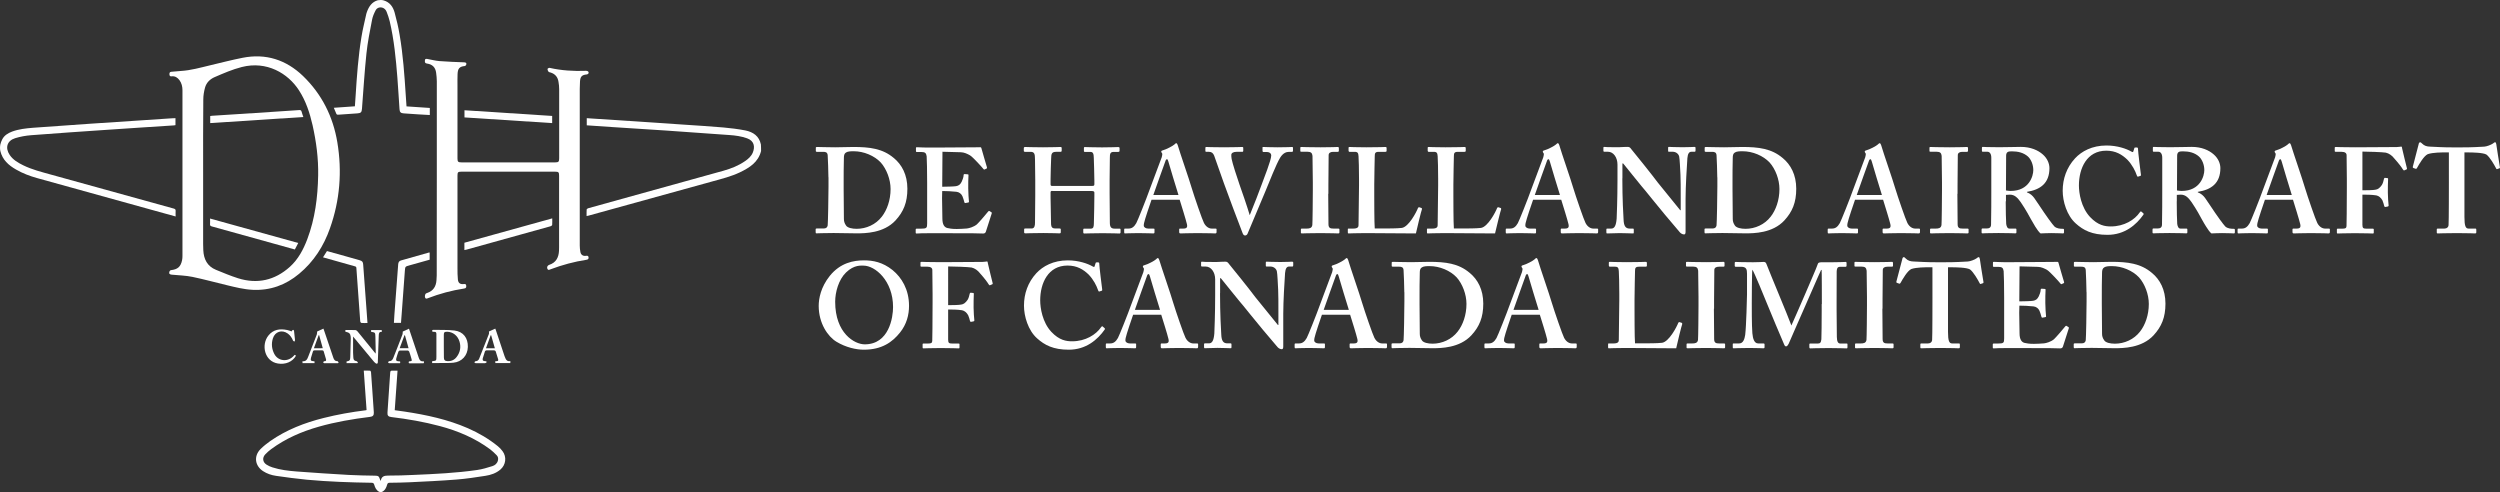 <?xml version="1.0" encoding="UTF-8"?>
<!-- Generator: Adobe Illustrator 27.2.0, SVG Export Plug-In . SVG Version: 6.00 Build 0)  -->
<svg xmlns="http://www.w3.org/2000/svg" xmlns:xlink="http://www.w3.org/1999/xlink" version="1.2" id="Layer_1" x="0px" y="0px" viewBox="0 0 303.62 59.77" overflow="visible" xml:space="preserve">
<rect x="0" y="0" width="303.62" height="59.77" fill="#333333" stroke="none"/>
<g>
	<path fill="#FFFFFF" d="M46.05,59.73c-0.35-0.18-0.5-0.51-0.6-0.86c-0.05-0.19-0.15-0.24-0.34-0.24c-2.62-0.04-5.23-0.13-7.84-0.37   c-1.25-0.12-2.5-0.29-3.75-0.47c-0.56-0.08-1.09-0.26-1.57-0.57c-1-0.65-1.15-1.83-0.31-2.68c0.36-0.36,0.77-0.68,1.19-0.98   c1.97-1.37,4.17-2.22,6.49-2.8c1.67-0.42,3.37-0.72,5.08-0.93c0.03,0,0.06-0.01,0.12-0.03c-0.11-1.59-0.22-3.17-0.34-4.79   c0.27,0,0.52-0.01,0.77,0.01c0.04,0,0.11,0.12,0.11,0.18c0.05,0.65,0.1,1.3,0.14,1.96c0.07,0.97,0.14,1.95,0.2,2.92   c0.02,0.36-0.11,0.51-0.46,0.55c-2.1,0.26-4.18,0.61-6.22,1.19c-2.08,0.59-4.04,1.44-5.79,2.73c-0.26,0.19-0.5,0.41-0.72,0.64   c-0.38,0.41-0.31,0.94,0.16,1.24c0.22,0.14,0.46,0.25,0.71,0.33c0.95,0.31,1.94,0.42,2.93,0.5c2.12,0.16,4.23,0.3,6.35,0.42   c1.06,0.06,2.12,0.07,3.18,0.09c0.41,0.01,0.48,0.06,0.61,0.45c0.02,0.05,0.04,0.11,0.06,0.16c0.03-0.01,0.04-0.01,0.04-0.01   c0.08-0.49,0.39-0.61,0.86-0.61c1.04,0,2.08-0.03,3.11-0.08c2.58-0.11,5.17-0.23,7.73-0.6c0.63-0.09,1.24-0.28,1.85-0.47   c0.32-0.1,0.58-0.32,0.67-0.67c0.07-0.26,0.02-0.48-0.16-0.66c-0.25-0.25-0.5-0.5-0.78-0.71c-1.84-1.36-3.9-2.23-6.1-2.82   c-1.94-0.52-3.92-0.86-5.91-1.1c-0.36-0.04-0.49-0.19-0.46-0.55c0.07-1.03,0.14-2.06,0.21-3.09c0.04-0.58,0.09-1.17,0.12-1.75   c0.01-0.19,0.07-0.26,0.26-0.24c0.2,0.01,0.4,0,0.63,0c-0.11,1.61-0.23,3.19-0.34,4.8c0.41,0.06,0.82,0.11,1.22,0.17   c2.63,0.4,5.22,0.95,7.67,2.02c1.3,0.57,2.52,1.28,3.63,2.18c0.21,0.17,0.41,0.38,0.57,0.6c0.53,0.7,0.41,1.67-0.26,2.24   c-0.53,0.45-1.17,0.66-1.83,0.76c-1.16,0.18-2.33,0.36-3.5,0.45c-1.89,0.15-3.79,0.24-5.69,0.33c-0.81,0.04-1.62,0.05-2.42,0.06   c-0.18,0-0.26,0.05-0.31,0.22c-0.1,0.36-0.25,0.7-0.61,0.88C46.29,59.78,46.17,59.78,46.05,59.73L46.05,59.73z"></path>
	<path fill="#FFFFFF" d="M0.04,17.55c0.05-0.21,0.13-0.43,0.23-0.62c0.25-0.49,0.7-0.76,1.2-0.95c0.81-0.3,1.66-0.39,2.51-0.46   c2.35-0.17,4.71-0.34,7.07-0.5c1.96-0.13,3.93-0.26,5.89-0.39c1.3-0.09,2.59-0.17,3.89-0.26c0.15-0.01,0.31-0.01,0.48-0.02   c0,0.29,0,0.56,0,0.85c-0.06,0.01-0.13,0.03-0.2,0.03c-2.68,0.18-5.36,0.34-8.04,0.53c-3.09,0.21-6.19,0.42-9.28,0.66   c-0.65,0.05-1.32,0.17-1.94,0.36c-0.99,0.3-1.26,1.17-0.67,2.04c0.4,0.59,1,0.94,1.63,1.25c1.07,0.53,2.22,0.81,3.36,1.13   c4.98,1.38,9.95,2.75,14.93,4.13c0.17,0.05,0.24,0.11,0.23,0.29c-0.02,0.21,0,0.43,0,0.67c-0.47-0.13-0.9-0.25-1.34-0.37   c-5.16-1.43-10.32-2.86-15.48-4.29c-0.89-0.25-1.75-0.57-2.56-1.04c-0.91-0.52-1.65-1.17-1.91-2.25   C-0.01,18.08-0.01,17.82,0.04,17.55L0.04,17.55z"></path>
	<path fill="#FFFFFF" d="M92.43,18.34c-0.34,1.37-1.41,2.03-2.57,2.59c-1.05,0.5-2.18,0.78-3.3,1.09   c-5.03,1.39-10.06,2.78-15.09,4.17c-0.06,0.02-0.13,0.03-0.23,0.05c0-0.28-0.01-0.54,0.01-0.8c0-0.05,0.12-0.13,0.19-0.15   c1.2-0.34,2.4-0.67,3.6-1c4.28-1.19,8.56-2.37,12.84-3.56c0.92-0.26,1.81-0.61,2.6-1.16c0.4-0.27,0.76-0.59,0.95-1.05   c0.27-0.67,0.19-1.4-0.69-1.72c-0.7-0.25-1.42-0.35-2.15-0.4c-2.59-0.19-5.17-0.37-7.76-0.55c-2.22-0.15-4.44-0.29-6.65-0.43   c-0.97-0.06-1.93-0.13-2.92-0.2c0-0.28,0-0.56,0-0.87c0.19,0.01,0.37,0.03,0.55,0.04c1.75,0.11,3.5,0.22,5.25,0.34   c1.96,0.13,3.93,0.26,5.89,0.4c1.63,0.11,3.27,0.21,4.9,0.35c0.89,0.08,1.79,0.19,2.67,0.36c0.94,0.19,1.68,0.68,1.89,1.71   C92.43,17.82,92.43,18.08,92.43,18.34L92.43,18.34z"></path>
	<path fill="#FFFFFF" d="M46.6,0.05c0.75,0.22,1.14,0.79,1.33,1.49c0.24,0.88,0.45,1.77,0.6,2.67c0.42,2.44,0.59,4.92,0.75,7.39   c0.03,0.44,0.06,0.87,0.09,1.32c0.95,0.06,1.88,0.13,2.83,0.19c0,0.29,0,0.56,0,0.86c-0.47-0.03-0.93-0.05-1.39-0.08   c-0.59-0.04-1.18-0.09-1.77-0.12c-0.36-0.02-0.5-0.14-0.52-0.51c-0.09-1.28-0.16-2.56-0.26-3.84c-0.18-2.29-0.4-4.58-0.93-6.83   c-0.09-0.39-0.23-0.77-0.37-1.14c-0.09-0.24-0.26-0.44-0.52-0.52c-0.33-0.09-0.66,0.01-0.83,0.34c-0.19,0.37-0.36,0.76-0.43,1.16   c-0.26,1.36-0.54,2.72-0.68,4.09c-0.23,2.22-0.37,4.46-0.54,6.69c-0.03,0.43-0.14,0.53-0.57,0.56c-0.77,0.05-1.53,0.1-2.3,0.16   c-0.13,0.01-0.21-0.01-0.26-0.15c-0.08-0.22-0.18-0.43-0.29-0.69c0.87-0.06,1.71-0.12,2.56-0.18c0.03-0.44,0.06-0.87,0.09-1.3   c0.15-2.39,0.32-4.77,0.71-7.14c0.15-0.94,0.39-1.86,0.59-2.8c0.02-0.07,0.05-0.15,0.07-0.22c0.24-0.66,0.6-1.21,1.32-1.42   C46.12-0.01,46.36-0.02,46.6,0.05L46.6,0.05z"></path>
	<path fill="#FFFFFF" d="M24.67,21c0,2.88,0,5.76,0,8.64c0,0.25,0.01,0.49,0.02,0.74c0.05,1.09,0.48,1.96,1.54,2.39   c0.88,0.36,1.76,0.73,2.67,1.02c2.35,0.74,4.47,0.26,6.3-1.38c1.02-0.92,1.64-2.1,2.12-3.36c0.94-2.49,1.27-5.09,1.32-7.74   c0.04-2.07-0.23-4.1-0.68-6.11c-0.34-1.49-0.81-2.93-1.65-4.23c-1.34-2.08-3.93-3.6-6.95-2.83c-1.14,0.29-2.21,0.76-3.28,1.22   c-0.58,0.25-1.01,0.67-1.18,1.28c-0.13,0.47-0.21,0.97-0.21,1.45C24.66,15.05,24.67,18.02,24.67,21L24.67,21z M22.16,21.03   c0-3.36,0-6.71,0-10.07c0-0.44-0.1-0.86-0.36-1.22c-0.24-0.32-0.54-0.52-0.96-0.47c-0.17,0.02-0.25-0.05-0.26-0.21   c-0.01-0.16,0-0.32,0.21-0.34c0.39-0.04,0.78-0.07,1.17-0.1c1.22-0.07,2.39-0.41,3.57-0.69c1.31-0.31,2.61-0.65,3.93-0.91   c2.82-0.56,5.29,0.24,7.34,2.21c2.28,2.2,3.65,4.93,4.17,8.06c0.59,3.54,0.31,7.03-0.89,10.42c-0.76,2.17-1.97,4.07-3.76,5.55   c-1.62,1.35-3.49,2.04-5.62,1.94c-1.08-0.05-2.13-0.32-3.17-0.57c-1.38-0.33-2.76-0.71-4.15-1c-0.82-0.17-1.68-0.19-2.52-0.27   c-0.27-0.03-0.36-0.12-0.29-0.37c0.02-0.07,0.12-0.17,0.19-0.18c0.81-0.09,1.18-0.4,1.35-1.19c0.04-0.18,0.05-0.37,0.05-0.55   C22.16,27.73,22.16,24.38,22.16,21.03L22.16,21.03z"></path>
	<path fill="#FFFFFF" d="M53.05,21.64c0-3.93,0-7.85,0-11.78c0-0.34-0.04-0.67-0.08-1.01c-0.08-0.66-0.45-1.04-1.11-1.13   c-0.21-0.03-0.27-0.12-0.26-0.32c0.01-0.23,0.06-0.28,0.3-0.24c0.49,0.09,0.98,0.22,1.48,0.26c1,0.08,1.99,0.11,2.99,0.15   c0.22,0.01,0.31,0.08,0.26,0.27c-0.02,0.07-0.12,0.18-0.18,0.18C55.77,8.08,55.6,8.36,55.57,9c-0.02,0.46-0.01,0.92-0.01,1.38   c0,2.96,0,5.91,0,8.87c0,0.39,0.08,0.47,0.48,0.47c3.8,0,7.59,0,11.39,0c0.4,0,0.48-0.08,0.48-0.49c0-2.8,0-5.6,0-8.41   c0-0.29-0.03-0.58-0.08-0.87c-0.08-0.57-0.39-0.96-0.95-1.14c-0.1-0.03-0.22-0.04-0.27-0.11c-0.07-0.09-0.12-0.22-0.11-0.33   c0-0.05,0.17-0.14,0.24-0.13C68.2,8.57,69.7,8.66,71.2,8.6c0.09,0,0.22,0.05,0.26,0.12c0.09,0.15-0.02,0.3-0.2,0.32   c-0.59,0.06-0.78,0.25-0.82,0.85c-0.02,0.31-0.03,0.61-0.03,0.92c0,6.34,0,12.67,0,19.01c0,0.27,0.03,0.54,0.08,0.8   c0.07,0.34,0.33,0.5,0.67,0.45c0.17-0.02,0.29-0.03,0.32,0.18c0.02,0.2-0.07,0.27-0.26,0.3c-1.49,0.23-2.93,0.62-4.34,1.15   c-0.13,0.05-0.3,0.16-0.4-0.05c-0.09-0.19,0-0.41,0.21-0.48c0.84-0.27,1.16-0.9,1.2-1.72c0.01-0.14,0.01-0.28,0.01-0.42   c0-2.89,0-5.79,0-8.68c0-0.43-0.06-0.5-0.49-0.5c-3.79,0-7.58,0-11.36,0c-0.43,0-0.49,0.06-0.49,0.49c0,3.74,0,7.48,0,11.22   c0,0.47,0,0.94,0.05,1.4c0.05,0.43,0.28,0.58,0.71,0.54c0.16-0.02,0.28-0.01,0.3,0.18c0.02,0.18,0.01,0.33-0.24,0.36   c-1.52,0.23-2.99,0.63-4.42,1.18c-0.11,0.04-0.24,0.11-0.32-0.05c-0.08-0.14-0.02-0.46,0.09-0.53c0.05-0.03,0.1-0.04,0.15-0.06   c0.74-0.25,1.08-0.79,1.13-1.55c0.01-0.19,0.03-0.38,0.03-0.58C53.05,29.54,53.05,25.59,53.05,21.64L53.05,21.64z"></path>
	<path fill="#FFFFFF" d="M44.63,39.23c-0.27,0-0.51,0.01-0.74-0.01c-0.05,0-0.13-0.11-0.14-0.18c-0.06-0.69-0.1-1.38-0.15-2.07   c-0.11-1.48-0.22-2.96-0.32-4.44c-0.01-0.16-0.12-0.17-0.22-0.2c-1.2-0.34-2.4-0.67-3.59-1.01c-0.07-0.02-0.14-0.04-0.24-0.07   c0.16-0.26,0.32-0.5,0.48-0.76c0.73,0.2,1.46,0.41,2.19,0.61c0.59,0.17,1.18,0.33,1.77,0.5c0.34,0.1,0.42,0.21,0.44,0.55   c0.15,1.99,0.3,3.97,0.44,5.96C44.58,38.47,44.61,38.83,44.63,39.23L44.63,39.23z"></path>
	<path fill="#FFFFFF" d="M56.4,30.37c0-0.31,0-0.59,0-0.89c3.55-0.98,7.1-1.97,10.67-2.96c0,0.28,0.01,0.54-0.01,0.8   c-0.01,0.06-0.12,0.14-0.2,0.16c-1.16,0.33-2.32,0.65-3.49,0.97c-2.24,0.62-4.49,1.25-6.73,1.87C56.57,30.33,56.5,30.34,56.4,30.37   L56.4,30.37z"></path>
	<path fill="#FFFFFF" d="M67.06,14.08c0,0.29,0,0.57,0,0.87c-3.55-0.23-7.09-0.46-10.65-0.69c0-0.28,0-0.56,0-0.87   C59.95,13.62,63.5,13.85,67.06,14.08L67.06,14.08z"></path>
	<path fill="#FFFFFF" d="M48.7,39.21c-0.3,0-0.57,0-0.86,0c0.02-0.34,0.04-0.67,0.06-1c0.15-2.04,0.31-4.08,0.46-6.12   c0.02-0.23,0.11-0.4,0.34-0.46c1.13-0.32,2.26-0.64,3.39-0.96c0.02-0.01,0.05,0,0.09,0c0,0.29,0,0.57,0,0.87   c-0.82,0.23-1.64,0.46-2.46,0.69c-0.5,0.14-0.51,0.14-0.55,0.64c-0.12,1.59-0.24,3.18-0.35,4.76   C48.78,38.16,48.74,38.68,48.7,39.21L48.7,39.21z"></path>
	<path fill="#FFFFFF" d="M53.9,42.01C53.9,42.01,53.9,42.01,53.9,42.01c0.01,0.47,0,0.94,0.01,1.41c0,0.3,0.12,0.42,0.42,0.44   c0.46,0.03,0.85-0.14,1.13-0.51c0.42-0.55,0.55-1.18,0.35-1.85c-0.21-0.73-0.81-1.2-1.51-1.21c-0.32,0-0.4,0.07-0.4,0.38   C53.9,41.12,53.9,41.57,53.9,42.01L53.9,42.01z M52.48,44.09c0-0.08,0-0.14,0-0.2c0.02-0.01,0.03-0.03,0.05-0.03   c0.45-0.05,0.47-0.05,0.47-0.52c0.01-0.93,0-1.86,0-2.79c0-0.19-0.09-0.26-0.27-0.25c-0.07,0-0.16,0-0.22-0.03   c-0.03-0.01-0.03-0.1-0.02-0.14c0.01-0.03,0.07-0.07,0.1-0.07c0.87,0.02,1.74-0.02,2.6,0.08c1.08,0.13,1.66,0.92,1.63,2   c-0.03,1.03-0.72,1.81-1.76,1.91c-0.59,0.06-1.2,0.03-1.8,0.04C53,44.1,52.75,44.09,52.48,44.09L52.48,44.09z"></path>
	<path fill="#FFFFFF" d="M42.88,40.87c0,0.68,0,1.31,0,1.95c0,0.19,0.02,0.38,0.03,0.58c0.02,0.33,0.09,0.4,0.41,0.47   c0.06,0.01,0.1,0.11,0.15,0.17c-0.02,0.02-0.03,0.04-0.05,0.06c-0.44,0-0.88,0-1.33,0c0-0.07,0-0.14,0-0.2   c0.38-0.08,0.44-0.13,0.45-0.53c0.03-0.75,0.04-1.49,0.06-2.24c0-0.08-0.01-0.15-0.01-0.23c-0.04-0.39-0.16-0.51-0.65-0.62   c0-0.06,0.01-0.13,0.01-0.2c0.41,0,0.81-0.01,1.21,0.01c0.09,0,0.21,0.09,0.27,0.17c0.66,0.8,1.31,1.61,1.97,2.42   c0.06,0.08,0.13,0.15,0.22,0.27c0.01-0.12,0.01-0.19,0.01-0.26c-0.01-0.61-0.02-1.21-0.04-1.82c-0.01-0.48-0.04-0.5-0.52-0.57   c0-0.07,0-0.14,0-0.21c0.43,0,0.85,0,1.29,0c0,0.07,0.01,0.14,0.01,0.22c-0.33-0.04-0.36,0.18-0.37,0.41   c-0.04,1.04-0.08,2.07-0.11,3.11c0,0.05,0,0.11,0,0.16c-0.02,0.19-0.12,0.24-0.28,0.12c-0.1-0.07-0.18-0.17-0.26-0.26   c-0.78-0.94-1.56-1.88-2.34-2.82C42.97,40.98,42.94,40.94,42.88,40.87L42.88,40.87z"></path>
	<path fill="#FFFFFF" d="M39.2,42.29c-0.15-0.54-0.3-1.06-0.44-1.58c-0.02,0-0.04,0-0.06,0c-0.19,0.52-0.38,1.04-0.58,1.59   C38.49,42.29,38.83,42.29,39.2,42.29L39.2,42.29z M41.05,44.11c-0.56,0-1.12,0-1.68,0c-0.04,0-0.09-0.07-0.13-0.11   c0.05-0.05,0.09-0.13,0.14-0.13c0.24,0.01,0.26-0.11,0.2-0.29c-0.09-0.29-0.18-0.59-0.26-0.88c-0.03-0.12-0.1-0.15-0.21-0.15   c-0.3,0.01-0.6,0.01-0.9,0c-0.12,0-0.18,0.04-0.21,0.15c-0.07,0.25-0.16,0.5-0.23,0.75c-0.08,0.31-0.01,0.4,0.31,0.42   c0.04,0,0.07,0.01,0.12,0.02c0,0.07,0,0.13,0,0.21c-0.49,0-0.97,0-1.46,0c0-0.08,0-0.14,0-0.23c0.43,0.05,0.58-0.24,0.7-0.57   c0.34-0.89,0.69-1.77,1.03-2.66c0.04-0.11,0.03-0.25,0.05-0.38c0.23-0.1,0.48-0.22,0.76-0.35c0.04,0.12,0.09,0.25,0.13,0.37   c0.36,1.05,0.71,2.11,1.07,3.16c0.08,0.24,0.2,0.43,0.5,0.42c0.05,0,0.1,0.11,0.15,0.17C41.09,44.06,41.07,44.09,41.05,44.11   L41.05,44.11z"></path>
	<path fill="#FFFFFF" d="M60.1,42.3c-0.16-0.55-0.3-1.06-0.45-1.58c-0.02,0-0.04,0-0.06,0c-0.19,0.52-0.38,1.04-0.57,1.58   C59.4,42.3,59.73,42.3,60.1,42.3L60.1,42.3z M61.98,43.85c0,0.1,0,0.16,0,0.24c-0.61,0-1.2,0-1.82,0   c-0.01-0.07-0.01-0.13-0.02-0.21c0.07-0.01,0.13-0.02,0.19-0.02c0.15,0,0.21-0.07,0.17-0.22c-0.1-0.32-0.19-0.65-0.3-0.97   c-0.02-0.06-0.11-0.12-0.18-0.12c-0.31-0.01-0.63-0.01-0.95,0c-0.06,0-0.15,0.06-0.17,0.11c-0.1,0.28-0.19,0.57-0.27,0.86   c-0.06,0.23,0.03,0.33,0.26,0.34c0.1,0.01,0.23-0.01,0.2,0.14c-0.01,0.05-0.13,0.11-0.2,0.11c-0.37,0.01-0.74,0.01-1.11,0   c-0.06,0-0.12-0.07-0.18-0.11c0.05-0.05,0.11-0.13,0.16-0.13c0.21-0.01,0.36-0.12,0.43-0.3c0.4-1,0.8-2.01,1.19-3.02   c0.03-0.08,0-0.19,0-0.29c0.24-0.11,0.49-0.22,0.77-0.35c0.02,0.06,0.05,0.13,0.08,0.21c0.35,1.05,0.7,2.1,1.05,3.15   c0,0.01,0.01,0.03,0.02,0.04C61.42,43.62,61.53,43.94,61.98,43.85L61.98,43.85z"></path>
	<path fill="#FFFFFF" d="M48.54,42.29c0.37,0,0.71,0,1.08,0c-0.15-0.54-0.3-1.05-0.44-1.57c-0.02,0-0.04,0-0.06,0   C48.92,41.24,48.73,41.76,48.54,42.29L48.54,42.29z M48.58,44.11c-0.45,0-0.89,0-1.32,0c-0.05,0-0.09-0.07-0.14-0.11   c0.04-0.05,0.09-0.13,0.13-0.13c0.28,0,0.42-0.16,0.51-0.39c0.38-0.96,0.76-1.91,1.12-2.87c0.04-0.1,0.02-0.22,0.03-0.34   c0.23-0.11,0.49-0.23,0.76-0.35c0.11,0.33,0.23,0.67,0.34,1.01c0.28,0.82,0.55,1.64,0.83,2.47c0.1,0.3,0.23,0.55,0.63,0.47   c0.01,0.09,0.01,0.15,0.02,0.21c-0.03,0.02-0.05,0.04-0.07,0.04c-0.55,0-1.09,0-1.64,0.01c-0.17,0-0.16-0.1-0.13-0.21   c0.02-0.01,0.03-0.02,0.04-0.03c0.36-0.04,0.36-0.04,0.26-0.39c-0.08-0.26-0.15-0.53-0.25-0.79c-0.02-0.06-0.12-0.14-0.19-0.14   c-0.31-0.01-0.63-0.01-0.95,0c-0.06,0-0.15,0.07-0.17,0.13c-0.1,0.27-0.18,0.54-0.26,0.81c-0.07,0.26,0.01,0.36,0.28,0.37   C48.61,43.86,48.65,43.93,48.58,44.11L48.58,44.11z"></path>
	<path fill="#FFFFFF" d="M35.42,40.25c0.02-0.04,0.03-0.08,0.06-0.11c0.04-0.04,0.1-0.09,0.14-0.08c0.04,0.01,0.08,0.08,0.09,0.13   c0.05,0.37,0.09,0.75,0.12,1.12c0,0.06-0.05,0.12-0.08,0.18c-0.05-0.04-0.13-0.07-0.16-0.12c-0.14-0.35-0.34-0.64-0.64-0.86   c-0.71-0.51-1.55-0.24-1.81,0.59c-0.2,0.64-0.14,1.28,0.17,1.88c0.47,0.91,1.66,1.02,2.37,0.23c0.13-0.15,0.13-0.15,0.26,0   c-0.41,0.73-1.27,1.09-2.18,0.94c-1.65-0.26-2.06-2.27-1.17-3.39c0.6-0.76,1.41-0.86,2.29-0.68   C35.04,40.11,35.21,40.18,35.42,40.25L35.42,40.25z"></path>
	<path fill="#FFFFFF" d="M36.84,14.21c-3.79,0.25-7.54,0.49-11.31,0.74c0-0.29,0-0.56,0-0.86c0.07-0.01,0.14-0.02,0.22-0.03   c1.77-0.11,3.53-0.23,5.3-0.34c1.76-0.11,3.52-0.23,5.27-0.35c0.18-0.01,0.27,0.02,0.31,0.2C36.68,13.77,36.76,13.97,36.84,14.21   L36.84,14.21z"></path>
	<path fill="#FFFFFF" d="M25.51,26.54c3.58,0.99,7.12,1.98,10.71,2.97c-0.14,0.27-0.27,0.53-0.41,0.79   c-0.9-0.25-1.78-0.49-2.66-0.74c-2.47-0.69-4.94-1.38-7.42-2.06c-0.18-0.05-0.24-0.12-0.22-0.3C25.53,27,25.51,26.79,25.51,26.54   L25.51,26.54z"></path>
	<path fill="#FFFFFF" d="M102.46,22.98c0,0.18,0.03,2.68,0.03,3.59c0,0.29,0.06,0.53,0.26,0.82c0.18,0.28,0.73,0.4,1.29,0.4   c1.15,0,2.32-0.51,3.06-1.48c0.62-0.79,1.06-2,1.06-3.35c0-1.18-0.5-2.44-1.18-3.21c-0.79-0.85-2.09-1.38-3.29-1.38   c-0.32,0-0.71,0-0.94,0.15c-0.21,0.12-0.26,0.35-0.26,0.65c-0.03,0.62-0.03,2.53-0.03,2.76V22.98L102.46,22.98z M100.61,21.54   c0-0.38-0.06-2.47-0.09-2.69c-0.03-0.35-0.24-0.41-0.53-0.41H99.2c-0.06,0-0.12-0.03-0.12-0.1v-0.4c0-0.06,0.06-0.09,0.13-0.09   c0.43,0,1.19,0.04,2.22,0.04c0.73,0,1.47-0.04,2.21-0.04c1.97,0,3.56,0.19,4.91,1.34c0.97,0.79,1.65,2.03,1.65,3.73   c0,1.68-0.47,2.79-1.44,3.85c-1.44,1.56-3.73,1.57-4.73,1.57c-0.56,0-2.06-0.04-2.79-0.04c-1.29,0-1.88,0.04-2.09,0.04   c-0.06,0-0.09-0.03-0.09-0.13v-0.37c0-0.06,0.03-0.09,0.12-0.09h0.85c0.29,0,0.44-0.12,0.49-0.37c0.04-0.29,0.1-3.62,0.1-4.73   V21.54L100.61,21.54z"></path>
	<path fill="#FFFFFF" d="M114.41,24.04c0.01,0.79,0.04,2.23,0.04,2.5c0,0.76,0.26,1.06,0.59,1.15c0.24,0.06,0.59,0.12,1.15,0.12   c0.26,0,0.94-0.03,1.24-0.06c0.26-0.03,0.82-0.18,1.21-0.5c0.26-0.24,1.09-1.21,1.37-1.56c0.06-0.07,0.1-0.09,0.16-0.06l0.24,0.15   c0.04,0.03,0.06,0.07,0.03,0.15l-0.71,2.21c-0.04,0.13-0.15,0.22-0.32,0.22c-0.07,0-0.4-0.01-1.31-0.03   c-0.93,0-2.44-0.01-4.89-0.01c-0.54,0-0.94,0.01-1.25,0.01c-0.29,0.01-0.5,0.03-0.63,0.03c-0.09,0-0.12-0.03-0.12-0.12v-0.35   c0-0.09,0.03-0.12,0.15-0.12h0.5c0.68,0,0.74-0.09,0.74-0.63v-4.94c0-1.21-0.03-3.03-0.06-3.23c-0.06-0.4-0.21-0.51-0.65-0.51   h-0.56c-0.06,0-0.09-0.03-0.09-0.1v-0.38c0-0.07,0.02-0.1,0.09-0.1c0.32,0,0.85,0.06,2.06,0.04h0.41c0.65,0,4.03-0.03,4.67-0.03   c0.24,0,0.52-0.01,0.59-0.01c0.07,0,0.1,0.03,0.12,0.09c0.06,0.19,0.62,2.19,0.68,2.34c0.03,0.09,0.01,0.13-0.04,0.16l-0.26,0.12   c-0.04,0.01-0.09,0-0.13-0.07c-0.06-0.09-1.26-1.44-1.62-1.65c-0.31-0.18-0.71-0.37-1.12-0.38l-2.23-0.06l-0.03,4.25   c0.44,0,1.5-0.03,1.68-0.07c0.32-0.06,0.5-0.18,0.68-0.53c0.09-0.19,0.24-0.56,0.24-0.82c0-0.09,0.06-0.12,0.12-0.12l0.38,0.03   c0.06,0,0.1,0.03,0.09,0.12c-0.03,0.24-0.03,1.21-0.03,1.59c0,0.59,0.06,1.29,0.09,1.62c0,0.07-0.03,0.09-0.12,0.1l-0.32,0.06   c-0.06,0.01-0.09-0.01-0.12-0.1c-0.06-0.24-0.16-0.56-0.24-0.74c-0.13-0.29-0.41-0.5-0.74-0.53c-0.53-0.06-1.23-0.09-1.71-0.09   L114.41,24.04L114.41,24.04z"></path>
	<path fill="#FFFFFF" d="M127.8,23.18c-0.16,0-0.21,0.06-0.21,0.19v0.63c0,0.53,0.03,2.24,0.06,3.25c0.02,0.35,0.18,0.5,0.5,0.5   h0.53c0.12,0,0.15,0.03,0.15,0.1v0.34c0,0.09-0.03,0.15-0.15,0.15c-0.26,0-0.76-0.04-1.97-0.04c-1.44,0-1.88,0.04-2.18,0.04   c-0.12,0-0.15-0.06-0.15-0.13v-0.34c0-0.09,0.03-0.12,0.15-0.12h0.76c0.35,0,0.41-0.35,0.41-0.69c0-0.71,0.03-2.38,0.03-3.32v-1.88   c0-0.44-0.03-2.26-0.03-2.48c0-0.74-0.09-0.94-0.56-0.94h-0.65c-0.12,0-0.15-0.06-0.15-0.13V18c0-0.06,0.03-0.15,0.15-0.15   c0.26,0,0.73,0.04,2.18,0.04c1.32,0,1.85-0.04,2.12-0.04c0.12,0,0.15,0.06,0.15,0.13v0.31c0,0.09-0.03,0.15-0.15,0.15h-0.53   c-0.53,0-0.59,0.24-0.6,0.81c-0.02,0.21-0.07,2.15-0.07,2.53v0.59c0,0.15,0.04,0.21,0.18,0.21h4.85c0.24,0,0.29-0.04,0.29-0.21   v-0.44c0-0.53-0.06-2.59-0.07-2.75c-0.01-0.47-0.07-0.73-0.4-0.73h-0.68c-0.1,0-0.12-0.04-0.12-0.13v-0.34   c0-0.07,0.01-0.12,0.12-0.12c0.26,0,0.91,0.04,2.09,0.04c1.12,0,1.71-0.04,1.94-0.04c0.15,0,0.18,0.06,0.18,0.13v0.31   c0,0.09-0.03,0.15-0.18,0.15h-0.53c-0.44,0-0.47,0.24-0.47,0.75c0,0.21-0.03,2.2-0.03,2.68v1.59c0,0.65,0.03,2.73,0.03,3.57   c0,0.53,0.15,0.73,0.59,0.73h0.59c0.09,0,0.12,0.04,0.12,0.1v0.34c0,0.09-0.03,0.15-0.15,0.15c-0.24,0-0.74-0.04-2-0.04   c-1.38,0-1.85,0.04-2.26,0.04c-0.09,0-0.12-0.07-0.12-0.13v-0.34c0-0.07,0.01-0.12,0.12-0.12h0.79c0.35,0,0.37-0.26,0.38-0.66   c0.03-0.71,0.06-3.06,0.06-3.32v-0.41c0-0.13-0.12-0.18-0.32-0.18H127.8L127.8,23.18z"></path>
	<path fill="#FFFFFF" d="M143.12,23.67c-0.15-0.43-1.15-3.78-1.23-4.07c-0.06-0.18-0.09-0.26-0.15-0.26c-0.09,0-0.15,0.06-0.19,0.19   c-0.06,0.19-1.38,3.81-1.48,4.15H143.12L143.12,23.67z M139.85,24.26c-0.12,0.34-0.84,2.44-0.91,2.84   c-0.03,0.12-0.03,0.24-0.03,0.31c0,0.19,0.24,0.35,0.53,0.35h0.62c0.12,0,0.15,0.03,0.15,0.07v0.37c0,0.09-0.03,0.15-0.12,0.15   c-0.21,0-0.82-0.04-1.85-0.04c-1.09,0-1.41,0.04-1.62,0.04c-0.09,0-0.09-0.09-0.09-0.19v-0.28c0-0.09,0.03-0.12,0.09-0.12h0.44   c0.41,0,0.68-0.21,0.94-0.66c0.15-0.26,1.21-2.91,1.65-4.15l1.44-3.85c0.03-0.15,0.12-0.41,0.03-0.5   c-0.04-0.04-0.09-0.13-0.09-0.18c0-0.06,0.03-0.12,0.15-0.15c0.47-0.12,1.28-0.56,1.46-0.73c0.09-0.09,0.15-0.15,0.22-0.15   c0.09,0,0.15,0.18,0.18,0.26c0.26,0.91,1.41,4.2,1.68,5.15c0.35,1.15,1.29,3.88,1.5,4.28c0.26,0.5,0.65,0.68,0.94,0.68h0.47   c0.09,0,0.12,0.03,0.12,0.1v0.31c0,0.09-0.03,0.18-0.15,0.18c-0.27,0-0.56-0.04-2.18-0.04c-1.23,0-1.74,0.04-2.06,0.04   c-0.12,0-0.15-0.09-0.15-0.18v-0.29c0-0.09,0.03-0.12,0.12-0.12h0.38c0.41,0,0.53-0.15,0.44-0.54c-0.12-0.53-0.71-2.41-0.88-2.96   H139.85L139.85,24.26z"></path>
	<path fill="#FFFFFF" d="M153.32,17.97c0-0.09,0.03-0.12,0.12-0.12c0.12,0,0.79,0.04,1.73,0.04c1.23,0,1.62-0.04,1.74-0.04   c0.09,0,0.12,0.03,0.12,0.1v0.37c0,0.07-0.03,0.12-0.12,0.12h-0.35c-0.35,0-0.73,0.15-1.07,0.68c-0.49,0.78-1.37,3.07-1.78,4.04   c-0.29,0.65-2.06,4.94-2.21,5.25c-0.06,0.12-0.18,0.19-0.29,0.19c-0.18,0-0.25-0.16-0.32-0.34c-0.5-1.25-1.74-4.62-2.24-5.98   c-0.38-1.06-1.03-2.94-1.19-3.37c-0.13-0.32-0.31-0.47-0.63-0.47h-0.35c-0.06,0-0.09-0.04-0.09-0.13v-0.34   c0-0.09,0.03-0.12,0.09-0.12c0.15,0,0.65,0.04,2.18,0.04c1.38,0,2.06-0.04,2.18-0.04c0.12,0,0.15,0.04,0.15,0.12v0.32   c0,0.1-0.03,0.15-0.12,0.15h-0.71c-0.38,0-0.62,0.15-0.62,0.37c0,0.12,0,0.29,0.04,0.5c0.1,0.53,0.66,2.26,0.96,3.12   c0.21,0.56,1,2.88,1.23,3.68h0.03v-0.03c0.35-0.82,1.29-3.26,1.44-3.7c0.24-0.69,1.15-2.91,1.15-3.51c0-0.18-0.15-0.41-0.56-0.41   h-0.4c-0.06,0-0.1-0.06-0.1-0.13V17.97L153.32,17.97z"></path>
	<path fill="#FFFFFF" d="M161.31,23.54c0,0.15,0.03,3.53,0.03,3.69c0,0.47,0.24,0.53,0.59,0.53h0.62c0.06,0,0.12,0.03,0.12,0.1v0.37   c0,0.09-0.06,0.12-0.15,0.12c-0.18,0-0.76-0.04-2.15-0.04c-1.47,0-2.12,0.04-2.26,0.04c-0.09,0-0.12-0.03-0.12-0.1v-0.4   c0-0.06,0.03-0.09,0.12-0.09h0.59c0.29,0,0.62-0.03,0.68-0.43c0.03-0.21,0.06-3.38,0.06-4.18v-1.03c0-0.35-0.03-3-0.04-3.19   c-0.04-0.35-0.19-0.5-0.6-0.5h-0.76c-0.09,0-0.12-0.03-0.12-0.1v-0.38c0-0.07,0.03-0.1,0.09-0.1c0.18,0,0.94,0.04,2.38,0.04   c1.41,0,1.88-0.04,2.09-0.04c0.09,0,0.12,0.06,0.12,0.13v0.34c0,0.09-0.06,0.12-0.12,0.12h-0.56c-0.32,0-0.56,0.12-0.56,0.4   c0,0.15-0.03,3.38-0.03,3.56V23.54L161.31,23.54z"></path>
	<path fill="#FFFFFF" d="M172.66,25.27c0.03,0.03,0.03,0.06,0.03,0.15c-0.06,0.09-0.65,2.53-0.73,2.93   c-0.38-0.01-4.62-0.04-6.12-0.04c-1.32,0-1.85,0.04-2.03,0.04c-0.12,0-0.12-0.03-0.12-0.13v-0.34c0-0.09,0-0.12,0.09-0.12h0.59   c0.53,0,0.62-0.21,0.62-0.4c0-0.26,0.06-3.94,0.06-4.82v-0.82c0-0.94-0.03-2.5-0.06-2.75c-0.03-0.38-0.09-0.53-0.47-0.53h-0.62   c-0.09,0-0.12-0.09-0.12-0.13v-0.34c0-0.09,0.03-0.12,0.12-0.12c0.15,0,0.68,0.04,2.03,0.04c1.59,0,2.21-0.04,2.32-0.04   c0.12,0,0.15,0.06,0.15,0.13v0.34c0,0.06-0.03,0.12-0.15,0.12h-0.79c-0.44,0-0.5,0.15-0.5,0.54c0,0.21-0.06,2.41-0.06,3.44v1.26   c0,0.26,0,3.44,0.06,4.07h0.82c0.82,0,1.88,0,2.47-0.07c0.82-0.12,1.76-1.88,1.97-2.44c0.06-0.06,0.09-0.09,0.18-0.06L172.66,25.27   L172.66,25.27z"></path>
	<path fill="#FFFFFF" d="M182.28,25.27c0.03,0.03,0.03,0.06,0.03,0.15c-0.06,0.09-0.65,2.53-0.74,2.93   c-0.38-0.01-4.62-0.04-6.12-0.04c-1.32,0-1.85,0.04-2.03,0.04c-0.12,0-0.12-0.03-0.12-0.13v-0.34c0-0.09,0-0.12,0.09-0.12h0.59   c0.53,0,0.62-0.21,0.62-0.4c0-0.26,0.06-3.94,0.06-4.82v-0.82c0-0.94-0.03-2.5-0.06-2.75c-0.03-0.38-0.09-0.53-0.47-0.53h-0.62   c-0.09,0-0.12-0.09-0.12-0.13v-0.34c0-0.09,0.03-0.12,0.12-0.12c0.15,0,0.68,0.04,2.03,0.04c1.59,0,2.21-0.04,2.32-0.04   c0.12,0,0.15,0.06,0.15,0.13v0.34c0,0.06-0.03,0.12-0.15,0.12h-0.79c-0.44,0-0.5,0.15-0.5,0.54c0,0.21-0.06,2.41-0.06,3.44v1.26   c0,0.26,0,3.44,0.06,4.07h0.82c0.82,0,1.88,0,2.47-0.07c0.82-0.12,1.76-1.88,1.97-2.44c0.06-0.06,0.09-0.09,0.18-0.06L182.28,25.27   L182.28,25.27z"></path>
	<path fill="#FFFFFF" d="M189.45,23.67c-0.15-0.43-1.15-3.78-1.23-4.07c-0.06-0.18-0.09-0.26-0.15-0.26c-0.09,0-0.15,0.06-0.19,0.19   c-0.06,0.19-1.38,3.81-1.48,4.15H189.45L189.45,23.67z M186.19,24.26c-0.12,0.34-0.84,2.44-0.91,2.84   c-0.03,0.12-0.03,0.24-0.03,0.31c0,0.19,0.24,0.35,0.53,0.35h0.62c0.12,0,0.15,0.03,0.15,0.07v0.37c0,0.09-0.03,0.15-0.12,0.15   c-0.21,0-0.82-0.04-1.85-0.04c-1.09,0-1.41,0.04-1.62,0.04c-0.09,0-0.09-0.09-0.09-0.19v-0.28c0-0.09,0.03-0.12,0.09-0.12h0.44   c0.41,0,0.68-0.21,0.94-0.66c0.15-0.26,1.21-2.91,1.65-4.15l1.44-3.85c0.03-0.15,0.12-0.41,0.03-0.5   c-0.04-0.04-0.09-0.13-0.09-0.18c0-0.06,0.03-0.12,0.15-0.15c0.47-0.12,1.28-0.56,1.46-0.73c0.09-0.09,0.15-0.15,0.22-0.15   c0.09,0,0.15,0.18,0.18,0.26c0.26,0.91,1.41,4.2,1.68,5.15c0.35,1.15,1.29,3.88,1.5,4.28c0.26,0.5,0.65,0.68,0.94,0.68h0.47   c0.09,0,0.12,0.03,0.12,0.1v0.31c0,0.09-0.03,0.18-0.15,0.18c-0.27,0-0.56-0.04-2.18-0.04c-1.23,0-1.74,0.04-2.06,0.04   c-0.12,0-0.15-0.09-0.15-0.18v-0.29c0-0.09,0.03-0.12,0.12-0.12h0.38c0.41,0,0.53-0.15,0.44-0.54c-0.12-0.53-0.71-2.41-0.88-2.96   H186.19L186.19,24.26z"></path>
	<path fill="#FFFFFF" d="M197.03,21.66c0,2.5,0.12,4.56,0.15,5.01c0.03,0.73,0.21,1.09,0.74,1.09h0.38c0.12,0,0.12,0.06,0.12,0.13   v0.34c0,0.09,0,0.12-0.12,0.12c-0.15,0-1.03-0.04-1.59-0.04c-0.38,0-1.38,0.04-1.53,0.04c-0.06,0-0.09-0.03-0.09-0.13v-0.37   c0-0.03,0.03-0.09,0.09-0.09h0.5c0.38,0,0.59-0.32,0.66-1.22c0.01-0.26,0.1-2.32,0.1-4.68v-1.87c0-0.88-0.5-1.56-1.15-1.56h-0.47   c-0.06-0.01-0.09-0.04-0.09-0.1v-0.4c0-0.06,0.03-0.09,0.09-0.09c0.07,0,0.19,0.01,0.46,0.03c0.26,0.01,0.66,0.01,1.31,0.01   c0.25,0,0.47-0.01,0.65-0.03c0.19,0,0.32-0.01,0.41-0.01c0.18,0,0.26,0.04,0.35,0.13c0.15,0.15,3.03,3.76,3.32,4.18   c0.21,0.24,2.5,3.09,2.74,3.38h0.06v-1.53c0-1.29,0-2.03-0.03-2.76c-0.03-0.56-0.09-2-0.16-2.25c-0.1-0.35-0.43-0.56-0.78-0.56   h-0.47c-0.09,0-0.09-0.06-0.09-0.13v-0.34c0-0.09,0-0.12,0.12-0.12c0.18,0,0.65,0.04,1.65,0.04c0.88,0,1.23-0.04,1.41-0.04   c0.12,0,0.15,0.06,0.15,0.1v0.34c0,0.09-0.03,0.15-0.09,0.15h-0.41c-0.29,0-0.44,0.24-0.49,0.78c-0.07,1-0.22,3.47-0.22,4.97v3.88   c0,0.21,0,0.41-0.18,0.41c-0.21,0-0.38-0.12-0.5-0.24c-0.12-0.15-0.91-1.06-1.82-2.15c-1.03-1.26-2.18-2.65-2.35-2.88   c-0.21-0.21-2.56-3.15-2.73-3.35h-0.09V21.66L197.03,21.66z"></path>
	<path fill="#FFFFFF" d="M210.41,22.98c0,0.18,0.03,2.68,0.03,3.59c0,0.29,0.06,0.53,0.26,0.82c0.18,0.28,0.74,0.4,1.29,0.4   c1.15,0,2.32-0.51,3.06-1.48c0.62-0.79,1.06-2,1.06-3.35c0-1.18-0.5-2.44-1.18-3.21c-0.79-0.85-2.09-1.38-3.29-1.38   c-0.32,0-0.71,0-0.94,0.15c-0.21,0.12-0.26,0.35-0.26,0.65c-0.03,0.62-0.03,2.53-0.03,2.76V22.98L210.41,22.98z M208.56,21.54   c0-0.38-0.06-2.47-0.09-2.69c-0.03-0.35-0.24-0.41-0.53-0.41h-0.79c-0.06,0-0.12-0.03-0.12-0.1v-0.4c0-0.06,0.06-0.09,0.13-0.09   c0.43,0,1.19,0.04,2.22,0.04c0.73,0,1.47-0.04,2.21-0.04c1.97,0,3.56,0.19,4.91,1.34c0.97,0.79,1.65,2.03,1.65,3.73   c0,1.68-0.47,2.79-1.44,3.85c-1.44,1.56-3.73,1.57-4.73,1.57c-0.56,0-2.06-0.04-2.79-0.04c-1.29,0-1.88,0.04-2.09,0.04   c-0.06,0-0.09-0.03-0.09-0.13v-0.37c0-0.06,0.03-0.09,0.12-0.09h0.85c0.29,0,0.44-0.12,0.49-0.37c0.04-0.29,0.1-3.62,0.1-4.73   V21.54L208.56,21.54z"></path>
	<path fill="#FFFFFF" d="M228.55,23.67c-0.15-0.43-1.15-3.78-1.23-4.07c-0.06-0.18-0.09-0.26-0.15-0.26c-0.09,0-0.15,0.06-0.19,0.19   c-0.06,0.19-1.38,3.81-1.48,4.15H228.55L228.55,23.67z M225.29,24.26c-0.12,0.34-0.84,2.44-0.91,2.84   c-0.03,0.12-0.03,0.24-0.03,0.31c0,0.19,0.24,0.35,0.53,0.35h0.62c0.12,0,0.15,0.03,0.15,0.07v0.37c0,0.09-0.03,0.15-0.12,0.15   c-0.21,0-0.82-0.04-1.85-0.04c-1.09,0-1.41,0.04-1.62,0.04c-0.09,0-0.09-0.09-0.09-0.19v-0.28c0-0.09,0.03-0.12,0.09-0.12h0.44   c0.41,0,0.68-0.21,0.94-0.66c0.15-0.26,1.21-2.91,1.65-4.15l1.44-3.85c0.03-0.15,0.12-0.41,0.03-0.5   c-0.04-0.04-0.09-0.13-0.09-0.18c0-0.06,0.03-0.12,0.15-0.15c0.47-0.12,1.28-0.56,1.45-0.73c0.09-0.09,0.15-0.15,0.22-0.15   c0.09,0,0.15,0.18,0.18,0.26c0.26,0.91,1.41,4.2,1.68,5.15c0.35,1.15,1.29,3.88,1.5,4.28c0.26,0.5,0.65,0.68,0.94,0.68h0.47   c0.09,0,0.12,0.03,0.12,0.1v0.31c0,0.09-0.03,0.18-0.15,0.18c-0.26,0-0.56-0.04-2.18-0.04c-1.24,0-1.74,0.04-2.06,0.04   c-0.12,0-0.15-0.09-0.15-0.18v-0.29c0-0.09,0.03-0.12,0.12-0.12h0.38c0.41,0,0.53-0.15,0.44-0.54c-0.12-0.53-0.71-2.41-0.88-2.96   H225.29L225.29,24.26z"></path>
	<path fill="#FFFFFF" d="M237.72,23.54c0,0.15,0.03,3.53,0.03,3.69c0,0.47,0.24,0.53,0.59,0.53h0.62c0.06,0,0.12,0.03,0.12,0.1v0.37   c0,0.09-0.06,0.12-0.15,0.12c-0.18,0-0.76-0.04-2.15-0.04c-1.47,0-2.12,0.04-2.26,0.04c-0.09,0-0.12-0.03-0.12-0.1v-0.4   c0-0.06,0.03-0.09,0.12-0.09h0.59c0.29,0,0.62-0.03,0.68-0.43c0.03-0.21,0.06-3.38,0.06-4.18v-1.03c0-0.35-0.03-3-0.04-3.19   c-0.04-0.35-0.19-0.5-0.6-0.5h-0.76c-0.09,0-0.12-0.03-0.12-0.1v-0.38c0-0.07,0.03-0.1,0.09-0.1c0.18,0,0.94,0.04,2.38,0.04   c1.41,0,1.88-0.04,2.09-0.04c0.09,0,0.12,0.06,0.12,0.13v0.34c0,0.09-0.06,0.12-0.12,0.12h-0.56c-0.32,0-0.56,0.12-0.56,0.4   c0,0.15-0.03,3.38-0.03,3.56V23.54L237.72,23.54z"></path>
	<path fill="#FFFFFF" d="M243.62,23.13c0.21,0.03,0.38,0.06,0.56,0.06c2.29,0,2.76-1.85,2.76-2.53c0-0.68-0.28-1.31-0.65-1.65   c-0.53-0.47-1.21-0.63-1.94-0.63c-0.24,0-0.41,0.01-0.53,0.09c-0.12,0.07-0.18,0.25-0.18,0.43L243.62,23.13L243.62,23.13z    M243.59,24.45c0,0.88,0.03,2.53,0.06,2.75c0.04,0.29,0.15,0.56,0.38,0.56h0.74c0.09,0,0.12,0.04,0.12,0.1v0.35   c0,0.1-0.04,0.13-0.16,0.13c-0.19,0-0.49-0.04-2.01-0.04c-1.44,0-1.79,0.04-1.94,0.04c-0.09,0-0.12-0.04-0.12-0.13v-0.34   c0-0.07,0.03-0.12,0.09-0.12h0.5c0.32,0,0.56-0.09,0.56-0.49c0.03-1.47,0.03-2.85,0.03-4.23v-3.87c0-0.5-0.21-0.73-0.47-0.73h-0.57   c-0.07,0-0.1-0.03-0.1-0.09v-0.4c0-0.07,0.03-0.1,0.1-0.1c0.1,0,0.57,0.04,2.01,0.04c0.82,0,2.18-0.04,2.62-0.04   c1.18,0,2.09,0.4,2.68,0.93c0.53,0.47,0.79,1.09,0.79,1.65c0,1.85-1.12,2.62-2.73,2.88v0.06c0.41,0.15,0.68,0.41,0.88,0.68   c0.18,0.24,1.09,1.62,1.21,1.79c0.09,0.15,1.03,1.47,1.25,1.68c0.28,0.25,0.69,0.28,1.04,0.28c0.09,0,0.12,0.04,0.12,0.1v0.31   c0,0.1-0.03,0.15-0.12,0.15c-0.12,0-0.5-0.04-1.44-0.04c-0.41,0-0.97,0.03-1.29,0.04c-0.18-0.13-0.46-0.53-0.65-0.84   c-0.26-0.41-0.84-1.47-0.97-1.7c-0.15-0.26-0.56-0.94-0.79-1.26c-0.37-0.51-0.71-0.91-1.32-0.91c-0.06,0-0.31,0.01-0.47,0.03V24.45   L243.59,24.45z"></path>
	<path fill="#FFFFFF" d="M260.3,25.9c0.04,0.04,0.06,0.09,0.03,0.15c-0.88,1.26-2.29,2.47-4.38,2.47c-1.88,0-2.94-0.56-3.85-1.38   c-1.09-0.97-1.59-2.68-1.59-3.97c0-1.44,0.47-2.82,1.5-3.94c0.79-0.85,2.06-1.56,3.82-1.56c1.35,0,2.44,0.41,2.97,0.71   c0.21,0.12,0.26,0.12,0.29,0l0.12-0.38c0.03-0.09,0.06-0.09,0.24-0.09c0.18,0,0.21,0.03,0.21,0.24c0,0.26,0.29,2.62,0.35,3.06   c0.01,0.09,0,0.13-0.06,0.15l-0.28,0.09c-0.07,0.03-0.12-0.03-0.16-0.15c-0.18-0.53-0.53-1.26-1.15-1.91   c-0.65-0.62-1.41-1.09-2.56-1.09c-2.35,0-3.32,2.12-3.32,4.23c0,0.91,0.26,2.65,1.35,3.82c0.97,1.03,1.82,1.15,2.53,1.15   c1.62,0,2.9-0.81,3.51-1.71c0.07-0.1,0.13-0.15,0.18-0.1L260.3,25.9L260.3,25.9z"></path>
	<path fill="#FFFFFF" d="M264.39,23.13c0.21,0.03,0.38,0.06,0.56,0.06c2.29,0,2.76-1.85,2.76-2.53c0-0.68-0.28-1.31-0.65-1.65   c-0.53-0.47-1.21-0.63-1.94-0.63c-0.24,0-0.41,0.01-0.53,0.09c-0.12,0.07-0.18,0.25-0.18,0.43L264.39,23.13L264.39,23.13z    M264.36,24.45c0,0.88,0.03,2.53,0.06,2.75c0.04,0.29,0.15,0.56,0.38,0.56h0.73c0.09,0,0.12,0.04,0.12,0.1v0.35   c0,0.1-0.04,0.13-0.16,0.13c-0.19,0-0.49-0.04-2.01-0.04c-1.44,0-1.79,0.04-1.94,0.04c-0.09,0-0.12-0.04-0.12-0.13v-0.34   c0-0.07,0.03-0.12,0.09-0.12h0.5c0.32,0,0.56-0.09,0.56-0.49c0.03-1.47,0.03-2.85,0.03-4.23v-3.87c0-0.5-0.21-0.73-0.47-0.73h-0.57   c-0.07,0-0.1-0.03-0.1-0.09v-0.4c0-0.07,0.03-0.1,0.1-0.1c0.1,0,0.57,0.04,2.01,0.04c0.82,0,2.18-0.04,2.62-0.04   c1.18,0,2.09,0.4,2.68,0.93c0.53,0.47,0.79,1.09,0.79,1.65c0,1.85-1.12,2.62-2.74,2.88v0.06c0.41,0.15,0.68,0.41,0.88,0.68   c0.18,0.24,1.09,1.62,1.21,1.79c0.09,0.15,1.03,1.47,1.25,1.68c0.28,0.25,0.69,0.28,1.04,0.28c0.09,0,0.12,0.04,0.12,0.1v0.31   c0,0.1-0.03,0.15-0.12,0.15c-0.12,0-0.5-0.04-1.44-0.04c-0.41,0-0.97,0.03-1.29,0.04c-0.18-0.13-0.46-0.53-0.65-0.84   c-0.27-0.41-0.84-1.47-0.97-1.7c-0.15-0.26-0.56-0.94-0.79-1.26c-0.37-0.51-0.71-0.91-1.32-0.91c-0.06,0-0.31,0.01-0.47,0.03V24.45   L264.36,24.45z"></path>
	<path fill="#FFFFFF" d="M278.33,23.67c-0.15-0.43-1.15-3.78-1.23-4.07c-0.06-0.18-0.09-0.26-0.15-0.26c-0.09,0-0.15,0.06-0.19,0.19   c-0.06,0.19-1.38,3.81-1.48,4.15H278.33L278.33,23.67z M275.07,24.26c-0.12,0.34-0.84,2.44-0.91,2.84   c-0.03,0.12-0.03,0.24-0.03,0.31c0,0.19,0.24,0.35,0.53,0.35h0.62c0.12,0,0.15,0.03,0.15,0.07v0.37c0,0.09-0.03,0.15-0.12,0.15   c-0.21,0-0.82-0.04-1.85-0.04c-1.09,0-1.41,0.04-1.62,0.04c-0.09,0-0.09-0.09-0.09-0.19v-0.28c0-0.09,0.03-0.12,0.09-0.12h0.44   c0.41,0,0.68-0.21,0.94-0.66c0.15-0.26,1.21-2.91,1.65-4.15l1.44-3.85c0.03-0.15,0.12-0.41,0.03-0.5   c-0.04-0.04-0.09-0.13-0.09-0.18c0-0.06,0.03-0.12,0.15-0.15c0.47-0.12,1.28-0.56,1.45-0.73c0.09-0.09,0.15-0.15,0.22-0.15   c0.09,0,0.15,0.18,0.18,0.26c0.27,0.91,1.41,4.2,1.68,5.15c0.35,1.15,1.29,3.88,1.5,4.28c0.26,0.5,0.65,0.68,0.94,0.68h0.47   c0.09,0,0.12,0.03,0.12,0.1v0.31c0,0.09-0.03,0.18-0.15,0.18c-0.26,0-0.56-0.04-2.18-0.04c-1.23,0-1.73,0.04-2.06,0.04   c-0.12,0-0.15-0.09-0.15-0.18v-0.29c0-0.09,0.03-0.12,0.12-0.12h0.38c0.41,0,0.53-0.15,0.44-0.54c-0.12-0.53-0.71-2.41-0.88-2.96   H275.07L275.07,24.26z"></path>
	<path fill="#FFFFFF" d="M286.92,23.11c0.41,0,1.34-0.01,1.57-0.07c0.29-0.03,0.53-0.21,0.78-0.57c0.12-0.19,0.21-0.49,0.26-0.75   c0.01-0.06,0.06-0.12,0.12-0.12l0.29,0.03c0.06,0,0.09,0.03,0.09,0.09c-0.03,0.26-0.03,1.47-0.03,1.68c0,0.53,0.06,1.24,0.09,1.53   c0.01,0.1-0.03,0.13-0.09,0.15l-0.32,0.06c-0.06,0-0.1-0.03-0.12-0.12c-0.02-0.1-0.15-0.56-0.22-0.69   c-0.18-0.32-0.44-0.54-0.74-0.6c-0.56-0.09-1.25-0.09-1.69-0.09v3.66c0,0.41,0.12,0.47,0.47,0.47h0.79c0.09,0,0.12,0.03,0.12,0.1   v0.37c0,0.09-0.03,0.12-0.12,0.12c-0.15,0-0.73-0.04-2.18-0.04c-1.32,0-1.88,0.04-2.09,0.04c-0.06,0-0.09-0.03-0.09-0.1v-0.4   c0-0.06,0.03-0.09,0.09-0.09h0.59c0.35,0,0.47-0.06,0.49-0.31c0.01-0.29,0.04-2.15,0.04-4.68v-1.03c0-0.65-0.03-2.73-0.03-2.9   c0-0.26-0.21-0.41-0.59-0.41h-0.73c-0.06,0-0.12-0.03-0.12-0.07v-0.43c0-0.06,0.06-0.09,0.12-0.09c0.15,0,0.71,0.04,2.38,0.04   c0.21,0,4.09-0.03,5.03-0.03c0.26,0,0.5-0.06,0.56-0.06c0.06,0.03,0.09,0.09,0.09,0.21c0.06,0.24,0.53,2.26,0.59,2.44   c0.01,0.06,0,0.1-0.04,0.12l-0.28,0.12c-0.06,0.03-0.09,0-0.18-0.12c-0.15-0.26-0.53-0.76-1.06-1.35c-0.24-0.32-0.62-0.59-1-0.68   c-0.38-0.07-2.29-0.13-2.85-0.13V23.11L286.92,23.11z"></path>
	<path fill="#FFFFFF" d="M297.41,18.51H297c-0.47,0-1.53,0-2.15,0.21c-0.47,0.21-1.03,1.18-1.31,1.68c-0.04,0.07-0.09,0.13-0.16,0.1   l-0.29-0.1c-0.06-0.03-0.07-0.07-0.06-0.15l0.7-2.7c0.03-0.21,0.12-0.27,0.18-0.27c0.09,0,0.15,0.06,0.24,0.15   c0.29,0.29,0.59,0.37,1,0.38c0.79,0.03,1.41,0.09,2.85,0.09h0.79c1.62,0,2.24-0.06,2.91-0.09c0.28-0.01,0.84-0.22,1.06-0.38   c0.12-0.09,0.18-0.15,0.26-0.15c0.09,0,0.12,0.06,0.15,0.24c0.03,0.27,0.32,2.09,0.44,2.79c0.01,0.09-0.01,0.12-0.06,0.13   l-0.29,0.1c-0.06,0.01-0.09-0.03-0.13-0.12c-0.21-0.41-0.75-1.35-1.16-1.65c-0.41-0.24-1.73-0.26-2.26-0.26h-0.41v7.84   c0,1.12,0.15,1.41,0.5,1.41h0.85c0.06,0,0.09,0.06,0.09,0.13v0.31c0,0.09-0.03,0.15-0.15,0.15c-0.15,0-0.62-0.04-2.21-0.04   c-1.5,0-2.12,0.04-2.32,0.04c-0.09,0-0.12-0.03-0.12-0.13v-0.34c0-0.09,0.04-0.12,0.1-0.12h0.84c0.29,0,0.47-0.18,0.49-0.4   c0.04-0.38,0.04-4.88,0.04-5.17V18.51L297.41,18.51z"></path>
	<path fill="#FFFFFF" d="M102.75,33.09c-0.9,0.87-1.32,2.38-1.32,3.56c0,3.82,2.35,5.17,3.59,5.17c2.97,0,3.44-3.29,3.44-4.53   c0-3.2-2.18-5.03-3.59-5.03C104.61,32.27,103.75,32.12,102.75,33.09L102.75,33.09z M108.4,32.8c1.1,0.9,2,2.35,2,4.35   c0,1.09-0.29,2.23-1.09,3.23c-0.94,1.18-2.21,2.09-4.41,2.09c-0.88,0-2.15-0.26-3.32-0.97c-1.04-0.63-2.15-2.23-2.15-4.35   c0-0.88,0.25-2.28,1.35-3.65c1.29-1.59,2.88-1.88,4.15-1.88C106.02,31.62,107.19,31.83,108.4,32.8L108.4,32.8z"></path>
	<path fill="#FFFFFF" d="M115.16,37.06c0.41,0,1.34-0.01,1.57-0.07c0.29-0.03,0.53-0.21,0.78-0.57c0.12-0.19,0.21-0.49,0.26-0.75   c0.01-0.06,0.06-0.12,0.12-0.12l0.29,0.03c0.06,0,0.09,0.03,0.09,0.09c-0.03,0.26-0.03,1.47-0.03,1.68c0,0.53,0.06,1.24,0.09,1.53   c0.01,0.1-0.03,0.13-0.09,0.15l-0.32,0.06c-0.06,0-0.1-0.03-0.12-0.12c-0.01-0.1-0.15-0.56-0.22-0.69   c-0.18-0.32-0.44-0.54-0.74-0.6c-0.56-0.09-1.25-0.09-1.69-0.09v3.66c0,0.41,0.12,0.47,0.47,0.47h0.79c0.09,0,0.12,0.03,0.12,0.1   v0.37c0,0.09-0.03,0.12-0.12,0.12c-0.15,0-0.73-0.04-2.18-0.04c-1.32,0-1.88,0.04-2.09,0.04c-0.06,0-0.09-0.03-0.09-0.1v-0.4   c0-0.06,0.03-0.09,0.09-0.09h0.59c0.35,0,0.47-0.06,0.49-0.31c0.01-0.29,0.04-2.15,0.04-4.68v-1.03c0-0.65-0.03-2.73-0.03-2.9   c0-0.26-0.21-0.41-0.59-0.41h-0.73c-0.06,0-0.12-0.03-0.12-0.07v-0.43c0-0.06,0.06-0.09,0.12-0.09c0.15,0,0.71,0.04,2.38,0.04   c0.21,0,4.09-0.03,5.03-0.03c0.27,0,0.5-0.06,0.56-0.06c0.06,0.03,0.09,0.09,0.09,0.21c0.06,0.24,0.53,2.26,0.59,2.44   c0.01,0.06,0,0.1-0.04,0.12l-0.28,0.12c-0.06,0.03-0.09,0-0.18-0.12c-0.15-0.26-0.53-0.76-1.06-1.35c-0.24-0.32-0.62-0.59-1-0.68   c-0.38-0.07-2.29-0.13-2.85-0.13V37.06L115.16,37.06z"></path>
	<path fill="#FFFFFF" d="M134.15,39.85c0.04,0.04,0.06,0.09,0.03,0.15c-0.88,1.26-2.29,2.47-4.38,2.47c-1.88,0-2.94-0.56-3.85-1.38   c-1.09-0.97-1.59-2.68-1.59-3.97c0-1.44,0.47-2.82,1.5-3.94c0.79-0.85,2.06-1.56,3.82-1.56c1.35,0,2.44,0.41,2.97,0.71   c0.21,0.12,0.26,0.12,0.29,0l0.12-0.38c0.03-0.09,0.06-0.09,0.24-0.09c0.18,0,0.21,0.03,0.21,0.24c0,0.26,0.29,2.62,0.35,3.06   c0.01,0.09,0,0.13-0.06,0.15l-0.28,0.09c-0.07,0.03-0.12-0.03-0.16-0.15c-0.18-0.53-0.53-1.26-1.15-1.91   c-0.65-0.62-1.41-1.09-2.56-1.09c-2.35,0-3.32,2.12-3.32,4.23c0,0.91,0.26,2.65,1.35,3.82c0.97,1.03,1.82,1.15,2.53,1.15   c1.62,0,2.9-0.81,3.51-1.71c0.07-0.1,0.13-0.15,0.18-0.1L134.15,39.85L134.15,39.85z"></path>
	<path fill="#FFFFFF" d="M140.88,37.62c-0.15-0.43-1.15-3.78-1.23-4.07c-0.06-0.18-0.09-0.26-0.15-0.26c-0.09,0-0.15,0.06-0.19,0.19   c-0.06,0.19-1.38,3.81-1.48,4.15H140.88L140.88,37.62z M137.62,38.21c-0.12,0.34-0.84,2.44-0.91,2.84   c-0.03,0.12-0.03,0.24-0.03,0.31c0,0.19,0.24,0.35,0.53,0.35h0.62c0.12,0,0.15,0.03,0.15,0.07v0.37c0,0.09-0.03,0.15-0.12,0.15   c-0.21,0-0.82-0.04-1.85-0.04c-1.09,0-1.41,0.04-1.62,0.04c-0.09,0-0.09-0.09-0.09-0.19v-0.28c0-0.09,0.03-0.12,0.09-0.12h0.44   c0.41,0,0.68-0.21,0.94-0.66c0.15-0.26,1.21-2.91,1.65-4.15l1.44-3.85c0.03-0.15,0.12-0.41,0.03-0.5   c-0.04-0.04-0.09-0.13-0.09-0.18c0-0.06,0.03-0.12,0.15-0.15c0.47-0.12,1.28-0.56,1.45-0.73c0.09-0.09,0.15-0.15,0.22-0.15   c0.09,0,0.15,0.18,0.18,0.26c0.27,0.91,1.41,4.2,1.68,5.15c0.35,1.15,1.29,3.88,1.5,4.28c0.26,0.5,0.65,0.68,0.94,0.68h0.47   c0.09,0,0.12,0.03,0.12,0.1v0.31c0,0.09-0.03,0.18-0.15,0.18c-0.26,0-0.56-0.04-2.18-0.04c-1.24,0-1.73,0.04-2.06,0.04   c-0.12,0-0.15-0.09-0.15-0.18v-0.29c0-0.09,0.03-0.12,0.12-0.12h0.38c0.41,0,0.53-0.15,0.44-0.54c-0.12-0.53-0.71-2.41-0.88-2.95   H137.62L137.62,38.21z"></path>
	<path fill="#FFFFFF" d="M148.17,35.6c0,2.5,0.12,4.56,0.15,5.01c0.03,0.74,0.21,1.09,0.74,1.09h0.38c0.12,0,0.12,0.06,0.12,0.13   v0.34c0,0.09,0,0.12-0.12,0.12c-0.15,0-1.03-0.04-1.59-0.04c-0.38,0-1.38,0.04-1.53,0.04c-0.06,0-0.09-0.03-0.09-0.13v-0.37   c0-0.03,0.03-0.09,0.09-0.09h0.5c0.38,0,0.59-0.32,0.66-1.22c0.01-0.26,0.1-2.32,0.1-4.68v-1.87c0-0.88-0.5-1.56-1.15-1.56h-0.47   c-0.06-0.01-0.09-0.04-0.09-0.1v-0.4c0-0.06,0.03-0.09,0.09-0.09c0.07,0,0.19,0.01,0.46,0.03c0.26,0.01,0.66,0.01,1.31,0.01   c0.25,0,0.47-0.01,0.65-0.03c0.19,0,0.32-0.01,0.41-0.01c0.18,0,0.26,0.04,0.35,0.13c0.15,0.15,3.03,3.76,3.32,4.18   c0.21,0.24,2.5,3.09,2.74,3.38h0.06v-1.53c0-1.29,0-2.03-0.03-2.76c-0.03-0.56-0.09-2-0.16-2.25c-0.1-0.35-0.43-0.56-0.78-0.56   h-0.47c-0.09,0-0.09-0.06-0.09-0.13v-0.34c0-0.09,0-0.12,0.12-0.12c0.18,0,0.65,0.04,1.65,0.04c0.88,0,1.23-0.04,1.41-0.04   c0.12,0,0.15,0.06,0.15,0.1v0.34c0,0.09-0.03,0.15-0.09,0.15h-0.41c-0.29,0-0.44,0.24-0.49,0.78c-0.07,1-0.22,3.47-0.22,4.97v3.88   c0,0.21,0,0.41-0.18,0.41c-0.21,0-0.38-0.12-0.5-0.24c-0.12-0.15-0.91-1.06-1.82-2.15c-1.03-1.26-2.18-2.65-2.35-2.88   c-0.21-0.21-2.56-3.15-2.73-3.35h-0.09V35.6L148.17,35.6z"></path>
	<path fill="#FFFFFF" d="M163.81,37.62c-0.15-0.43-1.15-3.78-1.23-4.07c-0.06-0.18-0.09-0.26-0.15-0.26c-0.09,0-0.15,0.06-0.19,0.19   c-0.06,0.19-1.38,3.81-1.48,4.15H163.81L163.81,37.62z M160.55,38.21c-0.12,0.34-0.84,2.44-0.91,2.84   c-0.03,0.12-0.03,0.24-0.03,0.31c0,0.19,0.24,0.35,0.53,0.35h0.62c0.12,0,0.15,0.03,0.15,0.07v0.37c0,0.09-0.03,0.15-0.12,0.15   c-0.21,0-0.82-0.04-1.85-0.04c-1.09,0-1.41,0.04-1.62,0.04c-0.09,0-0.09-0.09-0.09-0.19v-0.28c0-0.09,0.03-0.12,0.09-0.12h0.44   c0.41,0,0.68-0.21,0.94-0.66c0.15-0.26,1.21-2.91,1.65-4.15l1.44-3.85c0.03-0.15,0.12-0.41,0.03-0.5   c-0.04-0.04-0.09-0.13-0.09-0.18c0-0.06,0.03-0.12,0.15-0.15c0.47-0.12,1.28-0.56,1.46-0.73c0.09-0.09,0.15-0.15,0.22-0.15   c0.09,0,0.15,0.18,0.18,0.26c0.26,0.91,1.41,4.2,1.68,5.15c0.35,1.15,1.29,3.88,1.5,4.28c0.26,0.5,0.65,0.68,0.94,0.68h0.47   c0.09,0,0.12,0.03,0.12,0.1v0.31c0,0.09-0.03,0.18-0.15,0.18c-0.27,0-0.56-0.04-2.18-0.04c-1.23,0-1.74,0.04-2.06,0.04   c-0.12,0-0.15-0.09-0.15-0.18v-0.29c0-0.09,0.03-0.12,0.12-0.12h0.38c0.41,0,0.53-0.15,0.44-0.54c-0.12-0.53-0.71-2.41-0.88-2.95   H160.55L160.55,38.21z"></path>
	<path fill="#FFFFFF" d="M172.4,36.93c0,0.18,0.03,2.68,0.03,3.59c0,0.29,0.06,0.53,0.26,0.82c0.18,0.28,0.74,0.4,1.29,0.4   c1.15,0,2.32-0.51,3.06-1.48c0.62-0.79,1.06-2,1.06-3.35c0-1.18-0.5-2.44-1.18-3.21c-0.79-0.85-2.09-1.38-3.29-1.38   c-0.32,0-0.71,0-0.94,0.15c-0.21,0.12-0.26,0.35-0.26,0.65c-0.03,0.62-0.03,2.53-0.03,2.76V36.93L172.4,36.93z M170.55,35.49   c0-0.38-0.06-2.47-0.09-2.69c-0.03-0.35-0.24-0.41-0.53-0.41h-0.79c-0.06,0-0.12-0.03-0.12-0.1v-0.4c0-0.06,0.06-0.09,0.13-0.09   c0.43,0,1.19,0.04,2.22,0.04c0.73,0,1.47-0.04,2.21-0.04c1.97,0,3.56,0.19,4.91,1.34c0.97,0.79,1.65,2.03,1.65,3.73   c0,1.68-0.47,2.79-1.44,3.85c-1.44,1.56-3.73,1.57-4.73,1.57c-0.56,0-2.06-0.04-2.79-0.04c-1.29,0-1.88,0.04-2.09,0.04   c-0.06,0-0.09-0.03-0.09-0.13v-0.37c0-0.06,0.03-0.09,0.12-0.09h0.85c0.29,0,0.44-0.12,0.49-0.37c0.04-0.29,0.1-3.62,0.1-4.73   V35.49L170.55,35.49z"></path>
	<path fill="#FFFFFF" d="M186.86,37.62c-0.15-0.43-1.15-3.78-1.23-4.07c-0.06-0.18-0.09-0.26-0.15-0.26c-0.09,0-0.15,0.06-0.19,0.19   c-0.06,0.19-1.38,3.81-1.48,4.15H186.86L186.86,37.62z M183.6,38.21c-0.12,0.34-0.84,2.44-0.91,2.84   c-0.03,0.12-0.03,0.24-0.03,0.31c0,0.19,0.24,0.35,0.53,0.35h0.62c0.12,0,0.15,0.03,0.15,0.07v0.37c0,0.09-0.03,0.15-0.12,0.15   c-0.21,0-0.82-0.04-1.85-0.04c-1.09,0-1.41,0.04-1.62,0.04c-0.09,0-0.09-0.09-0.09-0.19v-0.28c0-0.09,0.03-0.12,0.09-0.12h0.44   c0.41,0,0.68-0.21,0.94-0.66c0.15-0.26,1.21-2.91,1.65-4.15l1.44-3.85c0.03-0.15,0.12-0.41,0.03-0.5   c-0.04-0.04-0.09-0.13-0.09-0.18c0-0.06,0.03-0.12,0.15-0.15c0.47-0.12,1.28-0.56,1.45-0.73c0.09-0.09,0.15-0.15,0.22-0.15   c0.09,0,0.15,0.18,0.18,0.26c0.26,0.91,1.41,4.2,1.68,5.15c0.35,1.15,1.29,3.88,1.5,4.28c0.26,0.5,0.65,0.68,0.94,0.68h0.47   c0.09,0,0.12,0.03,0.12,0.1v0.31c0,0.09-0.03,0.18-0.15,0.18c-0.26,0-0.56-0.04-2.18-0.04c-1.23,0-1.74,0.04-2.06,0.04   c-0.12,0-0.15-0.09-0.15-0.18v-0.29c0-0.09,0.03-0.12,0.12-0.12h0.38c0.41,0,0.53-0.15,0.44-0.54c-0.12-0.53-0.71-2.41-0.88-2.95   H183.6L183.6,38.21z"></path>
	<path fill="#FFFFFF" d="M204.27,39.22c0.03,0.03,0.03,0.06,0.03,0.15c-0.06,0.09-0.65,2.53-0.73,2.93   c-0.38-0.01-4.62-0.04-6.12-0.04c-1.32,0-1.85,0.04-2.03,0.04c-0.12,0-0.12-0.03-0.12-0.13v-0.34c0-0.09,0-0.12,0.09-0.12h0.59   c0.53,0,0.62-0.21,0.62-0.4c0-0.26,0.06-3.94,0.06-4.82v-0.82c0-0.94-0.03-2.5-0.06-2.75c-0.03-0.38-0.09-0.53-0.47-0.53h-0.62   c-0.09,0-0.12-0.09-0.12-0.13v-0.34c0-0.09,0.03-0.12,0.12-0.12c0.15,0,0.68,0.04,2.03,0.04c1.59,0,2.21-0.04,2.32-0.04   c0.12,0,0.15,0.06,0.15,0.13v0.34c0,0.06-0.03,0.12-0.15,0.12h-0.79c-0.44,0-0.5,0.15-0.5,0.54c0,0.21-0.06,2.41-0.06,3.44v1.26   c0,0.26,0,3.44,0.06,4.07h0.82c0.82,0,1.88,0,2.47-0.07c0.82-0.12,1.76-1.88,1.97-2.44c0.06-0.06,0.09-0.09,0.18-0.06L204.27,39.22   L204.27,39.22z"></path>
	<path fill="#FFFFFF" d="M208.15,37.49c0,0.15,0.03,3.53,0.03,3.69c0,0.47,0.24,0.53,0.59,0.53h0.62c0.06,0,0.12,0.03,0.12,0.1v0.37   c0,0.09-0.06,0.12-0.15,0.12c-0.18,0-0.76-0.04-2.15-0.04c-1.47,0-2.12,0.04-2.26,0.04c-0.09,0-0.12-0.03-0.12-0.1v-0.4   c0-0.06,0.03-0.09,0.12-0.09h0.59c0.29,0,0.62-0.03,0.68-0.43c0.03-0.21,0.06-3.38,0.06-4.18v-1.03c0-0.35-0.03-3-0.04-3.19   c-0.04-0.35-0.19-0.5-0.6-0.5h-0.76c-0.09,0-0.12-0.03-0.12-0.1V31.9c0-0.07,0.03-0.1,0.09-0.1c0.18,0,0.94,0.04,2.38,0.04   c1.41,0,1.88-0.04,2.09-0.04c0.09,0,0.12,0.06,0.12,0.13v0.34c0,0.09-0.06,0.12-0.12,0.12h-0.56c-0.32,0-0.56,0.12-0.56,0.4   c0,0.15-0.03,3.38-0.03,3.56V37.49L208.15,37.49z"></path>
	<path fill="#FFFFFF" d="M221.26,36.93c0-0.44,0-4.09-0.03-4.15h-0.06c-0.12,0.21-1.97,4.5-2.15,4.88   c-0.22,0.47-1.72,3.94-1.79,4.09c-0.06,0.12-0.18,0.32-0.32,0.32c-0.09,0-0.18-0.09-0.24-0.26c-0.06-0.09-1.97-4.67-2.06-4.91   c-0.27-0.68-1.62-3.97-1.79-4.15c-0.06,0.21-0.07,3.91-0.07,4.09c0,0.18-0.01,2.68,0.07,3.63c0.06,0.68,0.24,1.24,0.71,1.24h0.65   c0.09,0,0.12,0.06,0.12,0.1v0.37c0,0.06-0.03,0.12-0.15,0.12c-0.15,0-0.56-0.04-1.68-0.04c-1.26,0-1.76,0.04-1.91,0.04   c-0.12,0-0.12-0.03-0.12-0.13v-0.37c0-0.03,0-0.09,0.09-0.09h0.68c0.5,0,0.66-0.53,0.74-1.04c0.13-1.03,0.22-4.65,0.22-4.91v-2.51   c0-0.53-0.07-0.85-0.72-0.85h-0.65c-0.09,0-0.12-0.06-0.12-0.1v-0.4c0-0.03,0.03-0.09,0.12-0.09c0.15,0,0.53,0.04,2.09,0.04   c0.71,0,1.12-0.04,1.29-0.04c0.18,0,0.28,0.06,0.35,0.25c0.53,1.38,2.59,6.26,3.03,7.47c0.13-0.26,1.18-2.69,1.56-3.56   c0.26-0.62,1.59-3.65,1.66-3.94c0.04-0.15,0.22-0.18,0.57-0.18c2.15,0.01,2.65-0.04,2.82-0.04c0.06,0,0.09,0.06,0.09,0.13v0.31   c0,0.09-0.03,0.15-0.12,0.15h-0.65c-0.38,0-0.41,0.26-0.43,0.57c-0.01,0.32-0.01,3.26-0.01,3.65v1.03c0,0.88,0.03,3.03,0.03,3.28   c0.01,0.56,0.15,0.79,0.41,0.79h0.79c0.09,0,0.09,0.06,0.09,0.1v0.34c0,0.09,0,0.15-0.12,0.15c-0.18,0-0.88-0.04-2.18-0.04   c-1.44,0-2,0.04-2.21,0.04c-0.09,0-0.12-0.06-0.12-0.13v-0.34c0-0.09,0.03-0.12,0.12-0.12h0.91c0.26,0,0.38-0.09,0.43-0.51   c0.02-0.15,0.04-2.26,0.04-3.44V36.93L221.26,36.93z"></path>
	<path fill="#FFFFFF" d="M228.61,37.49c0,0.15,0.03,3.53,0.03,3.69c0,0.47,0.24,0.53,0.59,0.53h0.62c0.06,0,0.12,0.03,0.12,0.1v0.37   c0,0.09-0.06,0.12-0.15,0.12c-0.18,0-0.76-0.04-2.15-0.04c-1.47,0-2.12,0.04-2.26,0.04c-0.09,0-0.12-0.03-0.12-0.1v-0.4   c0-0.06,0.03-0.09,0.12-0.09h0.59c0.29,0,0.62-0.03,0.68-0.43c0.03-0.21,0.06-3.38,0.06-4.18v-1.03c0-0.35-0.03-3-0.04-3.19   c-0.04-0.35-0.19-0.5-0.6-0.5h-0.76c-0.09,0-0.12-0.03-0.12-0.1V31.9c0-0.07,0.03-0.1,0.09-0.1c0.18,0,0.94,0.04,2.38,0.04   c1.41,0,1.88-0.04,2.09-0.04c0.09,0,0.12,0.06,0.12,0.13v0.34c0,0.09-0.06,0.12-0.12,0.12h-0.56c-0.32,0-0.56,0.12-0.56,0.4   c0,0.15-0.03,3.38-0.03,3.56V37.49L228.61,37.49z"></path>
	<path fill="#FFFFFF" d="M234.69,32.46h-0.41c-0.47,0-1.53,0-2.15,0.21c-0.47,0.21-1.03,1.18-1.31,1.68   c-0.04,0.07-0.09,0.13-0.16,0.1l-0.29-0.1c-0.06-0.03-0.07-0.07-0.06-0.15l0.71-2.7c0.03-0.21,0.12-0.27,0.18-0.27   c0.09,0,0.15,0.06,0.23,0.15c0.29,0.29,0.59,0.37,1,0.38c0.79,0.03,1.41,0.09,2.85,0.09h0.79c1.62,0,2.23-0.06,2.91-0.09   c0.28-0.01,0.84-0.22,1.06-0.38c0.12-0.09,0.18-0.15,0.26-0.15s0.12,0.06,0.15,0.24c0.03,0.27,0.32,2.09,0.44,2.79   c0.01,0.09-0.02,0.12-0.06,0.13l-0.29,0.1c-0.06,0.01-0.09-0.03-0.13-0.12c-0.21-0.41-0.75-1.35-1.16-1.65   c-0.41-0.24-1.73-0.26-2.26-0.26h-0.41v7.84c0,1.12,0.15,1.41,0.5,1.41h0.85c0.06,0,0.09,0.06,0.09,0.13v0.31   c0,0.09-0.03,0.15-0.15,0.15c-0.15,0-0.62-0.04-2.21-0.04c-1.5,0-2.12,0.04-2.32,0.04c-0.09,0-0.12-0.03-0.12-0.13v-0.34   c0-0.09,0.04-0.12,0.1-0.12h0.84c0.29,0,0.47-0.18,0.49-0.4c0.04-0.38,0.04-4.88,0.04-5.17V32.46L234.69,32.46z"></path>
	<path fill="#FFFFFF" d="M245.23,37.99c0.01,0.79,0.04,2.23,0.04,2.5c0,0.76,0.27,1.06,0.59,1.15c0.24,0.06,0.59,0.12,1.15,0.12   c0.26,0,0.94-0.03,1.24-0.06c0.26-0.03,0.82-0.18,1.2-0.5c0.26-0.24,1.09-1.21,1.37-1.56c0.06-0.07,0.1-0.09,0.16-0.06l0.24,0.15   c0.04,0.03,0.06,0.07,0.03,0.15l-0.71,2.21c-0.04,0.13-0.15,0.22-0.32,0.22c-0.07,0-0.4-0.01-1.31-0.03   c-0.93,0-2.44-0.01-4.89-0.01c-0.54,0-0.94,0.01-1.25,0.01c-0.29,0.01-0.5,0.03-0.63,0.03c-0.09,0-0.12-0.03-0.12-0.12v-0.35   c0-0.09,0.03-0.12,0.15-0.12h0.5c0.68,0,0.73-0.09,0.73-0.63v-4.94c0-1.21-0.03-3.03-0.06-3.23c-0.06-0.4-0.21-0.51-0.65-0.51   h-0.56c-0.06,0-0.09-0.03-0.09-0.1V31.9c0-0.07,0.01-0.1,0.09-0.1c0.32,0,0.85,0.06,2.06,0.04h0.41c0.65,0,4.03-0.03,4.68-0.03   c0.23,0,0.51-0.01,0.59-0.01c0.07,0,0.1,0.03,0.12,0.09c0.06,0.19,0.62,2.19,0.68,2.34c0.03,0.09,0.02,0.13-0.04,0.16l-0.26,0.12   c-0.04,0.01-0.09,0-0.13-0.07c-0.06-0.09-1.26-1.44-1.62-1.65c-0.31-0.18-0.71-0.37-1.12-0.38l-2.23-0.06l-0.03,4.25   c0.44,0,1.5-0.03,1.68-0.07c0.32-0.06,0.5-0.18,0.68-0.53c0.09-0.19,0.24-0.56,0.24-0.82c0-0.09,0.06-0.12,0.12-0.12l0.38,0.03   c0.06,0,0.1,0.03,0.09,0.12c-0.03,0.24-0.03,1.21-0.03,1.59c0,0.59,0.06,1.29,0.09,1.62c0,0.07-0.03,0.09-0.12,0.1l-0.32,0.06   c-0.06,0.01-0.09-0.01-0.12-0.1c-0.06-0.24-0.16-0.56-0.24-0.74c-0.13-0.29-0.41-0.5-0.73-0.53c-0.53-0.06-1.24-0.09-1.71-0.09   L245.23,37.99L245.23,37.99z"></path>
	<path fill="#FFFFFF" d="M255.26,36.93c0,0.18,0.03,2.68,0.03,3.59c0,0.29,0.06,0.53,0.27,0.82c0.18,0.28,0.73,0.4,1.29,0.4   c1.15,0,2.32-0.51,3.06-1.48c0.62-0.79,1.06-2,1.06-3.35c0-1.18-0.5-2.44-1.18-3.21c-0.79-0.85-2.09-1.38-3.29-1.38   c-0.32,0-0.71,0-0.94,0.15c-0.21,0.12-0.27,0.35-0.27,0.65c-0.03,0.62-0.03,2.53-0.03,2.76V36.93L255.26,36.93z M253.4,35.49   c0-0.38-0.06-2.47-0.09-2.69c-0.03-0.35-0.24-0.41-0.53-0.41h-0.79c-0.06,0-0.12-0.03-0.12-0.1v-0.4c0-0.06,0.06-0.09,0.13-0.09   c0.43,0,1.19,0.04,2.22,0.04c0.73,0,1.47-0.04,2.21-0.04c1.97,0,3.56,0.19,4.91,1.34c0.97,0.79,1.65,2.03,1.65,3.73   c0,1.68-0.47,2.79-1.44,3.85c-1.44,1.56-3.73,1.57-4.73,1.57c-0.56,0-2.06-0.04-2.79-0.04c-1.29,0-1.88,0.04-2.09,0.04   c-0.06,0-0.09-0.03-0.09-0.13v-0.37c0-0.06,0.03-0.09,0.12-0.09h0.85c0.29,0,0.44-0.12,0.49-0.37c0.04-0.29,0.1-3.62,0.1-4.73   V35.49L253.4,35.49z"></path>
</g>
</svg>
